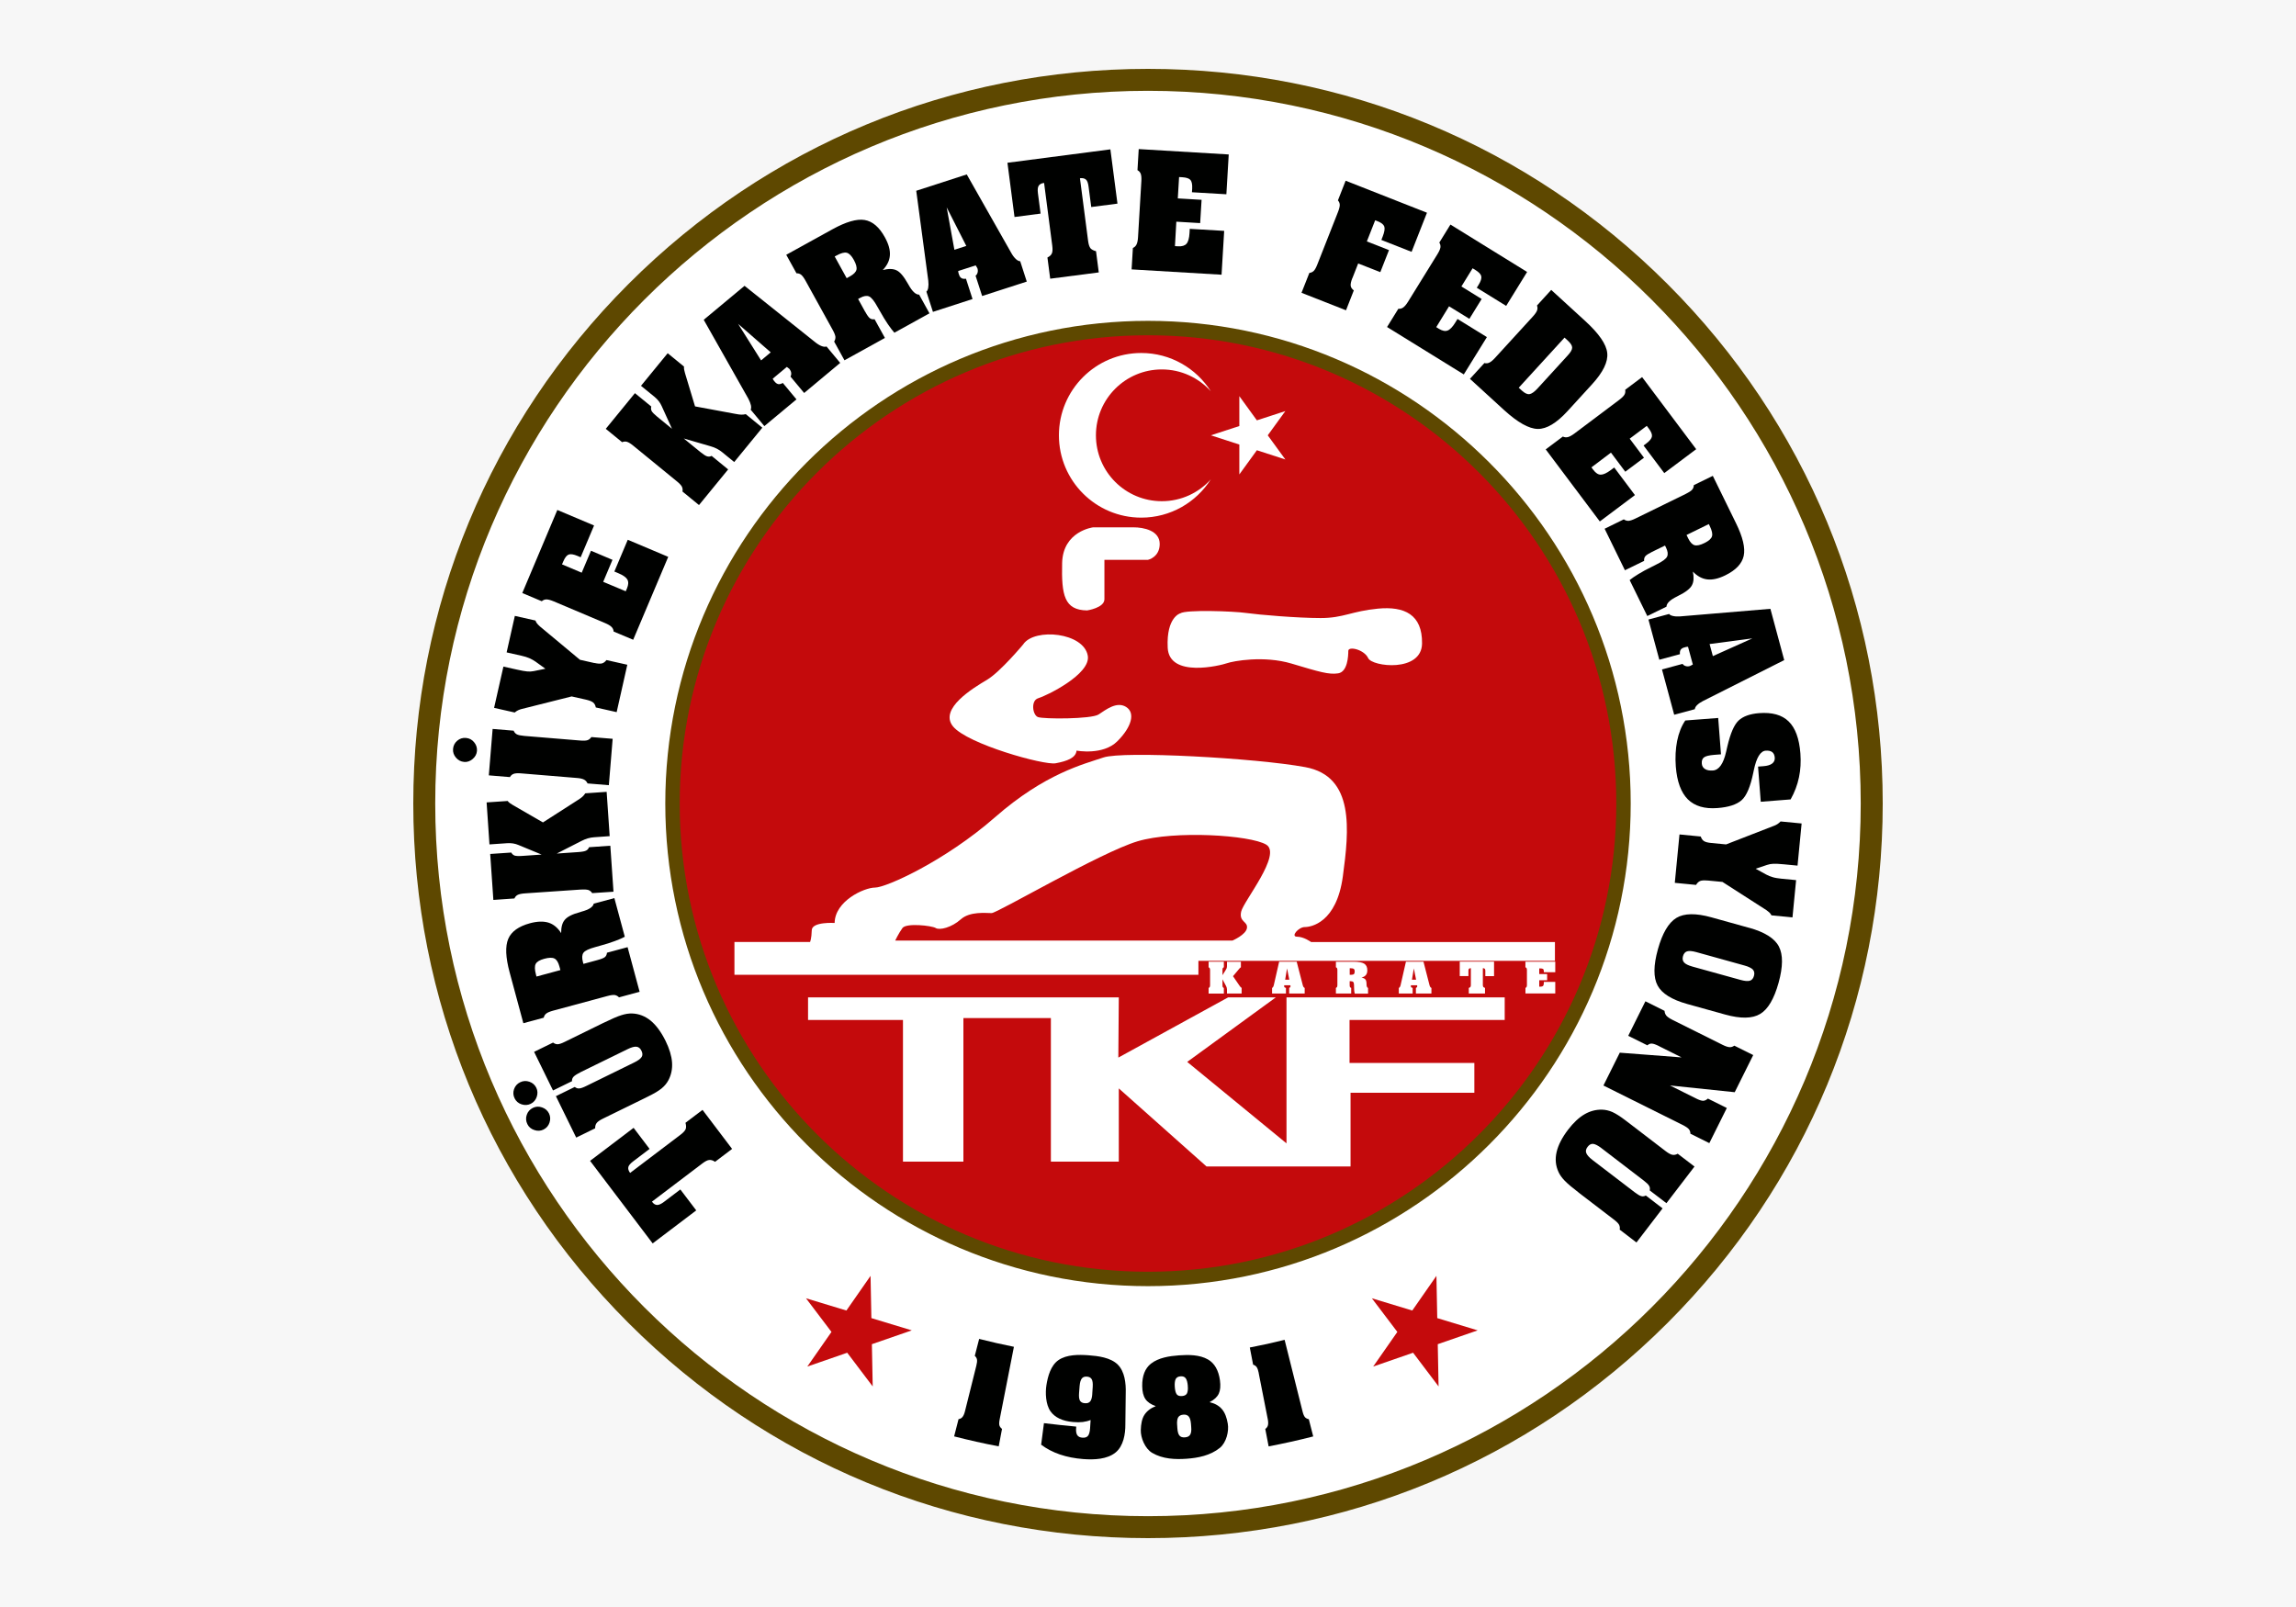 <svg xmlns="http://www.w3.org/2000/svg" id="Layer_1" data-name="Layer 1" viewBox="0 0 500 350"><defs><style>      .cls-1 {        fill: #000100;      }      .cls-1, .cls-2, .cls-3, .cls-4, .cls-5 {        stroke-width: 0px;      }      .cls-2 {        fill: #5e4800;      }      .cls-3 {        fill: #c40a0c;      }      .cls-4 {        fill: #f7f7f7;      }      .cls-5 {        fill: #fff;      }    </style></defs><rect class="cls-4" width="500" height="350"></rect><g><path class="cls-5" d="M407.61,175c0,87.05-70.56,157.61-157.61,157.61s-157.61-70.56-157.61-157.61S162.96,17.39,250,17.39s157.61,70.56,157.61,157.61"></path><path class="cls-2" d="M250,335c-42.74,0-82.92-16.64-113.14-46.86-30.22-30.22-46.86-70.4-46.86-113.14s16.64-82.92,46.86-113.14c30.22-30.22,70.4-46.86,113.14-46.86s82.92,16.64,113.13,46.86c30.22,30.22,46.87,70.4,46.87,113.14s-16.64,82.92-46.87,113.14c-30.22,30.22-70.4,46.86-113.13,46.86M250,19.78c-85.59,0-155.22,69.63-155.22,155.22s69.63,155.22,155.22,155.22,155.21-69.63,155.21-155.22S335.59,19.78,250,19.78Z"></path><path class="cls-3" d="M353.55,175c0,57.19-46.36,103.55-103.55,103.55s-103.55-46.36-103.55-103.55,46.36-103.55,103.55-103.55,103.55,46.36,103.55,103.55"></path><path class="cls-2" d="M250,280.12c-57.97,0-105.12-47.16-105.12-105.12s47.16-105.12,105.12-105.12,105.12,47.15,105.12,105.12-47.16,105.12-105.12,105.12M250,73.02c-56.24,0-101.98,45.75-101.98,101.98s45.75,101.98,101.98,101.98,101.98-45.75,101.98-101.98-45.75-101.98-101.98-101.98Z"></path><path class="cls-5" d="M230.6,94.81c0-9.9,8.03-17.93,17.93-17.93,6.38,0,11.98,3.34,15.16,8.35-2.63-2.92-6.44-4.77-10.68-4.77-7.92,0-14.35,6.42-14.35,14.35s6.42,14.35,14.35,14.35c4.24,0,8.05-1.84,10.68-4.77-3.19,5.02-8.78,8.35-15.16,8.35-9.9,0-17.93-8.03-17.93-17.93"></path><polygon class="cls-5" points="279.91 89.53 273.71 91.55 269.89 86.28 269.89 92.79 263.69 94.81 269.89 96.82 269.89 103.33 273.71 98.06 279.91 100.07 276.08 94.81 279.91 89.53"></polygon><path class="cls-5" d="M246.81,114.85h-8.74s-6.61.79-6.77,7.79c-.16,7,.47,10.23,5.43,10.31,0,0,3.78-.55,3.78-2.44v-8.58h9.48s2.56-.55,2.56-3.46-3.46-3.62-5.75-3.62"></path><path class="cls-5" d="M257.04,133.58s-3.07.79-2.75,7.48c.31,6.69,11.57,3.86,12.9,3.39,1.34-.47,8.03-1.73,14.08.08,6.06,1.81,8.11,2.44,10.15,2.12,2.05-.32,2.2-3.78,2.2-4.88s3.46-.31,4.33,1.57c.87,1.89,11.65,3.15,11.73-3.19.08-6.33-3.85-8.14-9.61-7.59-5.74.55-7.5,2.05-12.48,2.05s-13.41-.71-16.16-1.1c-2.75-.4-13.21-.77-14.4.08"></path><path class="cls-5" d="M222.89,140.27s-5.04,6.06-7.95,7.79c-2.91,1.73-10.54,6.29-7.4,10.15,3.15,3.85,19.83,8.5,22.34,8.03,2.52-.47,4.41-1.18,4.56-2.76,0,0,5.75,1.1,8.89-2.04,3.15-3.15,3.94-6.21,1.89-7.48-2.05-1.26-4.41.63-5.98,1.65-1.57,1.03-12.04,1.03-13.22.56-1.18-.47-1.57-3.62.08-4.1,1.65-.47,11.49-5.2,10.79-9.25-.87-5.07-11.5-6.1-14.02-2.55"></path><path class="cls-5" d="M285.5,205.16s-1.57-1.15-3.04-1.15.31-2.1,1.68-2.1,6.92-.94,8.29-11.02c1.36-10.07,2.62-21.82-8.18-23.81-10.8-1.99-39.66-3.57-43.96-2.1-4.3,1.46-12.69,3.46-23.6,13.01-10.91,9.55-23.72,15.32-26.12,15.32s-8.76,2.94-8.81,7.71c0,0-4.93-.32-4.98,1.57-.05,1.89-.37,2.57-.37,2.57h-16.47v7.14h101.04v-3.04h77.64v-4.09h-53.09ZM271.55,202.12c-.21,1.47-3.15,2.73-3.15,2.73h-73.45s.74-1.57,1.58-2.73c.84-1.15,6.4-.52,7.24,0,.84.53,3.46-.1,5.46-1.89,1.99-1.78,5.46-1.36,6.71-1.36s23.72-13.22,31.79-15.64c8.08-2.41,24.55-1.36,28.02.73,3.46,2.1-4.93,12.28-5.46,14.58-.52,2.31,1.47,2.1,1.26,3.57Z"></path><polygon class="cls-5" points="243.64 217.22 175.97 217.22 175.97 222.15 196.64 222.15 196.64 253 209.8 253 209.8 221.74 228.85 221.74 228.85 253 243.64 253 243.64 237.05 262.74 254.05 294.11 254.05 294.11 238 321.07 238 321.07 231.5 293.89 231.5 293.89 222.15 327.68 222.15 327.68 217.22 280.16 217.22 280.16 249.02 258.54 231.28 277.84 217.22 267.46 217.22 243.54 230.34 243.64 217.22"></polygon><path class="cls-5" d="M266.21,212.41l.8-1.29c.06-.09.11-.19.14-.3.03-.11.05-.23.05-.37v-.99h3.03v1.22c-.06.02-.11.07-.17.11l-.16.17-1.39,1.65,1.41,2.06c.09.14.17.25.24.31.07.06.14.12.23.18v1.23h-3.19v-.9c0-.24-.07-.48-.19-.72l-.04-.07-.75-1.41v1.24c0,.23.02.39.07.46.05.08.12.14.23.18v1.23h-3.32v-1.23c.11-.05.19-.12.25-.21.05-.09.07-.24.07-.43v-3.22c0-.19-.02-.33-.07-.42-.05-.09-.13-.16-.25-.21v-1.22h3.32v1.22c-.1.03-.18.09-.24.18-.04.08-.06.23-.06.45v1.11Z"></path><path class="cls-5" d="M277.02,216.39v-1.23c.07-.02.14-.08.21-.18.06-.1.12-.23.16-.39l1.17-5.14h3.82l1.33,5.14c.02.08.05.15.07.21.02.06.06.11.1.18.07.09.15.16.24.18v1.23h-3.38v-1.23c.08-.02.15-.07.21-.14.06-.07.09-.14.09-.24l-.02-.09-.03-.1h-1.32l-.02.1v.11c0,.1.03.18.09.24.06.05.16.09.3.11v1.23h-3ZM279.87,213.37h.9l-.49-2.46-.41,2.46Z"></path><path class="cls-5" d="M293.92,214.52c0,.23.02.38.07.46.05.08.13.14.26.18v1.23h-3.33v-1.23c.11-.05.19-.12.25-.2.05-.09.07-.24.07-.44v-3.22c0-.2-.02-.34-.07-.43-.05-.09-.13-.16-.25-.2v-1.21h3.8c1.12,0,1.9.14,2.36.42.45.29.68.76.68,1.44,0,.44-.1.79-.31,1.04-.21.26-.52.44-.96.55.41.09.69.21.84.4.09.09.15.21.19.38.04.16.07.37.07.61v.08c0,.44.11.7.33.8v1.23h-2.89c-.05-.15-.08-.35-.12-.61-.03-.26-.04-.56-.04-.89v-.29c0-.39-.06-.63-.18-.75-.11-.11-.32-.17-.62-.17h-.15v.84ZM293.92,212.31h.28c.31,0,.52-.05.64-.16.12-.1.17-.29.17-.57s-.07-.45-.19-.55c-.13-.1-.38-.15-.75-.15h-.14v1.43Z"></path><path class="cls-5" d="M304.62,216.39v-1.23c.08-.02.15-.08.22-.18.07-.1.12-.23.16-.39l1.17-5.14h3.82l1.32,5.14c.02.08.05.15.07.21.02.06.06.11.1.18.07.09.15.16.24.18v1.23h-3.38v-1.23c.08-.02.15-.07.21-.14.06-.07.09-.14.09-.24l-.02-.09-.03-.1h-1.33l-.02.1v.11c0,.1.03.18.09.24.06.05.16.09.3.11v1.23h-3.01ZM307.48,213.37h.9l-.49-2.46-.41,2.46Z"></path><path class="cls-5" d="M325.36,209.45v3.15h-1.9v-1.18c0-.21-.04-.35-.12-.42-.08-.09-.22-.13-.42-.13v3.65c0,.2.04.34.1.43.07.08.19.15.37.21v1.23h-3.53v-1.23c.17-.05.29-.11.35-.2.07-.08.1-.23.1-.44v-3.65c-.19,0-.33.04-.41.12-.09.08-.12.22-.12.42v1.18h-1.89v-3.15h7.47Z"></path><path class="cls-5" d="M332.2,216.39v-1.23c.12-.05.2-.12.25-.22.05-.1.07-.24.07-.42v-3.22c0-.19-.02-.33-.07-.42-.05-.09-.13-.16-.26-.21v-1.22h6.5v2.3h-2.49v-.2c0-.24-.05-.41-.16-.5-.1-.08-.3-.13-.6-.13h-.24v1.23h1.72v1.34h-1.72v1.41h.23c.29,0,.49-.06.6-.18.11-.12.17-.32.17-.62v-.25h2.49v2.53h-6.5Z"></path><path class="cls-1" d="M212.61,297.48c.15-.59.2-1.05.15-1.36-.05-.31-.21-.59-.48-.82.38-1.48.57-2.22.95-3.69,2.51.64,5.03,1.21,7.57,1.72-1.03,5.25-2.06,10.5-3.09,15.74-.13.63-.15,1.08-.07,1.37.08.28.27.54.57.77-.28,1.52-.43,2.28-.72,3.8-3.26-.61-6.5-1.35-9.71-2.17.39-1.5.58-2.25.96-3.75.37-.06.66-.22.87-.49.21-.26.39-.67.53-1.23.82-3.3,1.65-6.6,2.47-9.9"></path><path class="cls-1" d="M245.07,310.2c.02,2.16-.42,4.73-2.11,6.13-1.84,1.52-4.72,1.63-7.06,1.45-1.83-.14-3.54-.47-5.09-1-1.54-.53-2.91-1.25-4.08-2.13.24-1.88.37-2.82.61-4.69,2.35.29,4.68.53,7.03.75-.01.12-.01.19-.02.31-.06.68.02,1.19.24,1.54.22.34.6.53,1.13.56.56.04.96-.09,1.21-.4.12-.14.22-.36.3-.64.08-.28.14-.63.16-1.03.04-.71.07-1.06.11-1.78-.53.22-1.1.36-1.72.44-.62.07-1.33.07-2.11,0-2.31-.2-3.96-1-4.9-2.33-1.06-1.49-1.15-4.05-.89-5.7.3-1.91.94-4.29,2.62-5.45,1.79-1.24,4.41-1.21,6.53-1.06,2.13.16,4.82.49,6.38,2.03,1.53,1.5,1.81,4.1,1.74,6.22-.03,2.26-.06,4.52-.08,6.78M237.86,303.58c.04-.61.06-.91.1-1.51.05-.77-.02-1.33-.22-1.68-.19-.34-.54-.53-1.05-.57-.5-.03-.87.1-1.11.42-.25.31-.4.85-.47,1.61l-.12,1.52c-.06.78,0,1.34.19,1.68.19.34.56.54,1.1.57.52.04.9-.1,1.15-.42.25-.32.39-.86.44-1.62Z"></path><path class="cls-1" d="M251.69,306.25c-1.06-.36-1.82-.89-2.26-1.55-.45-.67-.68-1.61-.69-2.83-.03-2.21.62-3.85,1.89-4.86,1.67-1.32,4.06-1.67,6.12-1.82,2.07-.15,4.49-.16,6.33.91,1.4.81,2.29,2.34,2.59,4.53.16,1.21.08,2.18-.25,2.89-.33.72-1,1.35-2.01,1.87,1.14.26,2.04.76,2.7,1.53.66.77,1.05,1.87,1.26,3.13.3,1.68-.32,4.15-1.72,5.29-2.07,1.68-4.79,2.2-7.24,2.37-2.46.18-5.21.07-7.5-1.28-1.56-.92-2.53-3.28-2.48-4.99.04-1.3.25-2.45.79-3.29.54-.83,1.36-1.46,2.47-1.9M258.67,301.83c-.07-.78-.22-1.33-.46-1.65-.24-.32-.62-.46-1.12-.42-.5.04-.84.22-1.04.56-.09.16-.16.38-.2.68-.04.29-.05.63-.02,1.03.05.76.19,1.32.42,1.64.22.3.62.43,1.15.39.52-.04.88-.22,1.07-.55.09-.16.15-.39.19-.67.04-.29.04-.63,0-1.01ZM256.35,310.35c.02.26.02.4.04.67.05.78.2,1.33.45,1.63.25.31.65.45,1.22.4.54-.04.92-.23,1.13-.59.21-.35.29-.91.22-1.67l-.05-.67c-.06-.77-.23-1.31-.49-1.61-.26-.31-.65-.44-1.18-.4-.53.04-.89.23-1.11.57-.21.35-.29.9-.24,1.66Z"></path><path class="cls-1" d="M274.12,299.05c-.12-.6-.27-1.03-.45-1.29-.18-.26-.44-.44-.78-.54-.29-1.5-.43-2.24-.72-3.74,2.54-.48,5.07-1.04,7.58-1.67,1.3,5.19,2.6,10.38,3.9,15.57.15.62.33,1.04.52,1.26.19.23.47.37.85.46.38,1.5.58,2.25.96,3.75-3.21.83-6.45,1.54-9.71,2.17-.29-1.52-.44-2.28-.73-3.8.31-.21.5-.49.58-.81.08-.33.07-.77-.04-1.33-.66-3.34-1.31-6.68-1.97-10.01"></path><path class="cls-1" d="M128.49,252.84l9.49-7.2,3.48,4.59-3.56,2.7c-.62.47-.97.88-1.06,1.23-.1.4.03.84.38,1.3l10.99-8.33c.59-.45.97-.86,1.12-1.24.12-.35.1-.8-.05-1.35l3.71-2.81,6.44,8.5-3.71,2.81c-.45-.31-.87-.44-1.25-.4-.38.02-.88.27-1.51.75l-10.99,8.33c.35.47.73.71,1.12.72.39.01.89-.21,1.51-.68l3.56-2.7,3.46,4.56-9.49,7.19-13.65-18.01Z"></path><path class="cls-1" d="M115.59,240.4c-.64.31-1.31.35-2.01.12-.7-.23-1.2-.67-1.51-1.3-.32-.65-.36-1.31-.13-2,.24-.68.68-1.19,1.34-1.51.65-.32,1.32-.35,2.01-.11.69.24,1.19.68,1.5,1.31.3.61.33,1.27.1,1.97-.24.7-.67,1.21-1.31,1.52M118.35,246.02c-.62.3-1.29.34-1.99.1-.71-.23-1.22-.67-1.52-1.3-.32-.65-.36-1.32-.13-2.01.23-.69.68-1.19,1.34-1.52.63-.31,1.29-.35,1.99-.1.7.24,1.2.68,1.52,1.32.3.62.34,1.28.11,1.98-.23.7-.67,1.21-1.31,1.52ZM126.31,233.6c-.7.34-1.17.65-1.42.92-.24.27-.35.58-.33.96l-4.13,2.02-4.12-8.41,4.13-2.02c.31.24.65.37,1.03.36.36-.02.88-.2,1.54-.53l8.3-4.07c1.83-.89,3.16-1.47,4.01-1.73.85-.27,1.62-.39,2.31-.37,1.49.05,2.84.57,4.06,1.56,1.21,1,2.29,2.47,3.26,4.43.83,1.7,1.3,3.26,1.4,4.66.1,1.4-.16,2.7-.79,3.89-.35.66-.84,1.26-1.5,1.8-.33.26-.73.54-1.2.82-.47.28-1.06.59-1.76.94l-1.23.61-8.62,4.22c-.65.32-1.09.63-1.32.93-.23.31-.34.69-.32,1.15l-4.13,2.02-4.42-9.02,4.11-2.01c.28.24.6.35.96.33.35-.02.89-.21,1.61-.57l10.36-5.08c.82-.4,1.37-.8,1.63-1.2.24-.38.22-.84-.05-1.38-.26-.53-.62-.81-1.08-.86-.47-.05-1.11.13-1.94.54l-10.36,5.07Z"></path><path class="cls-1" d="M130.11,209.1c.82-.22,1.36-.44,1.62-.65.26-.22.41-.53.45-.95l4.49-1.21,2.62,9.72-4.49,1.21c-.26-.28-.57-.44-.94-.51-.37-.04-.91.03-1.63.23l-11.75,3.17c-.71.19-1.21.4-1.5.62-.3.22-.49.53-.57.92l-4.44,1.2-2.99-11.08c-.88-3.26-.98-5.69-.3-7.29.68-1.6,2.26-2.73,4.73-3.4,1.6-.43,2.94-.47,4.04-.13,1.1.35,2.01,1.11,2.75,2.28-.01-1.28.24-2.24.77-2.87.26-.33.66-.64,1.22-.93.56-.29,1.28-.55,2.19-.79l.26-.09c1.61-.43,2.5-1.01,2.66-1.74l4.49-1.21,2.27,8.42c-.51.28-1.22.59-2.14.93-.92.35-1.98.68-3.19,1.01l-1.06.3c-1.41.38-2.28.79-2.6,1.23-.33.45-.37,1.11-.14,1.99l.12.45,3.06-.83ZM122.04,211.28l-.22-.8c-.24-.9-.6-1.47-1.07-1.71-.47-.24-1.21-.23-2.23.05-.99.27-1.61.64-1.86,1.12-.25.47-.23,1.25.06,2.33l.11.42,5.21-1.41Z"></path><path class="cls-1" d="M117.94,186.12l-5.03-2.08c-.37-.16-.76-.27-1.17-.34-.42-.07-.89-.09-1.41-.05l-.24.02-3.5.24-.62-9.15,4.59-.31c.11.16.27.32.48.47l.67.43,6.53,3.77,7.48-4.8c.52-.32.89-.59,1.12-.8.23-.21.44-.46.62-.74l4.65-.32.66,9.65-3.39.24c-.92.06-1.81.32-2.68.77l-.28.14-5.18,2.64,4.68-.32c.86-.06,1.44-.17,1.73-.33.3-.16.5-.4.62-.73l4.64-.32.69,10.01-4.64.31c-.2-.32-.47-.55-.82-.68-.36-.11-.91-.14-1.65-.1l-12.14.83c-.73.05-1.27.16-1.59.32-.33.16-.57.42-.73.79l-4.59.32-.69-10.01,4.59-.31c.15.3.39.52.72.66.32.1.89.13,1.73.07l4.16-.29Z"></path><path class="cls-1" d="M101.04,165.94c-.67-.06-1.26-.36-1.74-.92-.48-.56-.7-1.2-.64-1.9.06-.72.36-1.32.91-1.79.55-.47,1.18-.67,1.9-.61.72.06,1.32.37,1.78.94.46.56.67,1.19.62,1.89-.06.69-.37,1.28-.94,1.76-.57.49-1.2.7-1.89.64M107.27,158.76l4.59.38c.14.36.37.62.68.79.31.17.85.28,1.63.35l12.13,1c.77.07,1.32.04,1.64-.07.33-.11.61-.34.84-.68l4.64.38-.83,10.1-4.64-.38c-.17-.38-.42-.66-.77-.84-.35-.18-.87-.3-1.55-.35l-12.13-1c-.73-.06-1.27-.03-1.61.09-.34.11-.63.35-.85.72l-4.59-.38.83-10.1Z"></path><path class="cls-1" d="M129.45,144.39c.73.16,1.27.2,1.63.1.36-.09.69-.34.99-.73l4.54,1.02-2.32,10.32-4.54-1.02c-.09-.48-.28-.84-.58-1.08-.29-.24-.8-.44-1.52-.61l-3.16-.71-10.98,2.76c-.07.02-.16.05-.31.1-.14.05-.26.09-.37.15-.24.11-.49.28-.74.49l-4.49-1.01,2.03-8.99,2.96.66c1,.23,1.74.36,2.24.4.49.04.95.02,1.38-.07l2.56-.52-2.16-1.56c-.39-.27-.84-.52-1.35-.75-.25-.1-.51-.19-.77-.28-.27-.09-.58-.16-.95-.25l-3.21-.72,1.79-7.95,4.49,1.01c.07.22.19.44.35.65.06.07.14.17.26.29.12.12.23.23.33.32l8.75,7.29,3.16.71Z"></path><path class="cls-1" d="M137.92,139.35l-4.29-1.8c-.03-.4-.18-.74-.47-1.02-.28-.28-.74-.55-1.38-.82l-11.21-4.74c-.68-.28-1.2-.42-1.57-.42s-.71.13-1.02.4l-4.24-1.79,7.63-18.09,8,3.38-2.92,6.92-.68-.29c-.86-.36-1.5-.46-1.93-.3-.42.16-.81.65-1.17,1.49l-.28.65,4.29,1.81,2.02-4.78,4.68,1.98-2.02,4.79,4.91,2.06.1-.24.17-.39c.33-.8.36-1.44.08-1.93-.28-.49-.93-.94-1.95-1.37l-.51-.22-.37-.15,2.92-6.92,8.81,3.72-7.64,18.08Z"></path><path class="cls-1" d="M146.35,93.41l-2.25-4.96c-.16-.37-.37-.72-.62-1.05-.25-.33-.58-.67-.99-1.01l-.19-.15-2.71-2.21,5.81-7.1,3.56,2.91c-.03.2-.02.42.03.68l.19.77,2.18,7.22,8.74,1.62c.6.12,1.06.18,1.36.18.31,0,.63-.03.95-.11l3.6,2.95-6.12,7.48-2.63-2.15c-.71-.58-1.54-1.01-2.48-1.27l-.3-.09-5.58-1.62,3.63,2.96c.67.54,1.17.86,1.49.94.32.09.64.05.95-.11l3.6,2.95-6.35,7.76-3.6-2.95c.08-.37.03-.72-.13-1.07-.18-.32-.56-.73-1.14-1.19l-9.42-7.7c-.57-.47-1.03-.75-1.38-.86-.35-.11-.7-.08-1.07.08l-3.56-2.91,6.35-7.77,3.56,2.91c-.1.32-.07.65.07.97.16.3.57.71,1.21,1.24l3.23,2.64Z"></path><path class="cls-1" d="M166.45,92.8l-2.98-3.58c.12-.21.14-.52.06-.94-.09-.42-.28-.9-.56-1.44l-9.72-17.19,8.89-7.4,15.5,12.37c.26.19.48.35.68.46.2.12.42.23.67.32.39.14.72.16,1,.06l2.98,3.58-7.85,6.55-2.98-3.58c.14-.22.19-.49.16-.79-.04-.31-.17-.59-.38-.86l-.26-.21-.31-.24-3.08,2.57.2.35.26.32c.24.29.5.46.78.51.28.04.59-.04.96-.26l2.98,3.58-6.98,5.81ZM165.75,78.49l2.09-1.75-7.1-6.2,5,7.95Z"></path><path class="cls-1" d="M188.42,67.9c.41.75.75,1.22,1.02,1.42.27.2.61.27,1.02.21l2.25,4.07-8.81,4.87-2.25-4.08c.21-.31.3-.66.28-1.04-.05-.37-.25-.88-.61-1.53l-5.88-10.65c-.35-.65-.68-1.08-.96-1.32-.29-.23-.63-.34-1.03-.33l-2.23-4.03,10.05-5.55c2.96-1.63,5.3-2.31,7.01-2.03,1.72.28,3.2,1.54,4.43,3.79.8,1.45,1.16,2.74,1.08,3.89-.07,1.14-.59,2.22-1.55,3.22,1.24-.32,2.23-.3,2.97.05.38.17.78.49,1.19.97.41.47.84,1.12,1.3,1.93l.14.24c.81,1.46,1.58,2.18,2.32,2.17l2.25,4.07-7.64,4.22c-.39-.43-.86-1.05-1.42-1.86-.55-.81-1.13-1.76-1.74-2.86l-.55-.96c-.71-1.28-1.31-2.02-1.82-2.23-.51-.21-1.17-.1-1.96.34l-.41.22,1.53,2.78ZM184.38,60.59l.72-.4c.81-.45,1.28-.93,1.41-1.44.12-.51-.07-1.24-.58-2.16-.49-.89-1-1.4-1.53-1.54-.53-.13-1.28.07-2.25.61l-.38.2,2.61,4.73Z"></path><path class="cls-1" d="M203.17,67.94l-1.43-4.43c.19-.14.33-.43.4-.85.07-.42.08-.94.01-1.54l-2.62-19.57,11-3.56,9.78,17.25c.16.28.32.5.46.68.14.18.31.37.5.54.31.28.61.42.9.44l1.43,4.43-9.72,3.14-1.43-4.42c.22-.16.36-.38.44-.68.08-.3.07-.61-.04-.94l-.17-.29-.2-.34-3.82,1.23.06.4.13.39c.11.36.29.61.53.76.23.14.56.19.98.12l1.43,4.43-8.64,2.8ZM207.84,54.4l2.59-.84-4.27-8.4,1.68,9.24Z"></path><path class="cls-1" d="M241.81,32.54l1.54,11.81-5.71.74-.58-4.43c-.1-.77-.28-1.29-.55-1.53-.3-.28-.75-.39-1.33-.31l1.78,13.67c.1.74.27,1.27.52,1.59.25.28.65.49,1.2.63l.6,4.62-10.58,1.37-.6-4.62c.49-.24.81-.53.96-.89.16-.33.19-.89.09-1.68l-1.78-13.67c-.58.07-.97.28-1.18.62-.21.33-.26.88-.16,1.64l.58,4.42-5.68.74-1.54-11.81,22.41-2.92Z"></path><path class="cls-1" d="M246.43,58.66l.28-4.65c.36-.16.63-.42.8-.78.17-.36.28-.88.32-1.57l.72-12.15c.05-.73,0-1.27-.12-1.62-.12-.35-.36-.63-.72-.83l.27-4.59,19.6,1.17-.51,8.67-7.5-.44.05-.74c.05-.93-.07-1.56-.36-1.92-.29-.35-.89-.55-1.79-.61l-.7-.04-.28,4.65,5.18.31-.31,5.07-5.19-.31-.3,5.32.25.02.43.02c.86.05,1.47-.14,1.84-.56.37-.42.58-1.19.65-2.29l.03-.55.02-.4,7.5.44-.57,9.55-19.6-1.16Z"></path><path class="cls-1" d="M294.51,60.54c-.3.76-.42,1.33-.37,1.7.05.37.28.71.68,1.01l-1.7,4.33-9.69-3.81,1.71-4.33c.37-.04.7-.19.97-.45.26-.27.52-.75.79-1.45l4.46-11.33c.27-.68.4-1.21.4-1.57,0-.37-.14-.7-.4-1l1.68-4.28,17.71,6.97-3.35,8.52-6.58-2.59.28-.72c.4-1.02.51-1.76.36-2.2-.16-.45-.64-.84-1.43-1.14l-.56-.22-1.81,4.6,4.82,1.89-1.89,4.8-4.82-1.89-1.25,3.18Z"></path><path class="cls-1" d="M302.06,71.22l2.45-3.96c.4.03.76-.07,1.08-.3.32-.24.66-.64,1.03-1.23l6.4-10.35c.39-.63.6-1.12.66-1.48.06-.37-.02-.72-.24-1.07l2.42-3.92,16.7,10.32-4.56,7.39-6.4-3.95.39-.63c.49-.79.68-1.41.59-1.86-.09-.45-.52-.91-1.29-1.38l-.6-.37-2.44,3.96,4.41,2.73-2.67,4.32-4.43-2.73-2.79,4.54.22.13.36.23c.74.45,1.36.58,1.89.38.53-.2,1.08-.77,1.66-1.71l.29-.47.21-.34,6.4,3.95-5.03,8.13-16.7-10.32Z"></path><path class="cls-1" d="M320.12,82.5l3.14-3.43c.37.11.73.07,1.08-.1.35-.17.77-.51,1.25-1.04l8.21-8.98c.5-.55.81-1,.93-1.34.12-.34.12-.7-.02-1.07l3.1-3.4,7.39,6.76c3.01,2.75,4.62,5.08,4.81,6.99.2,1.92-.91,4.19-3.32,6.82l-5.31,5.81c-2.4,2.62-4.56,3.92-6.48,3.9-1.93-.02-4.4-1.41-7.41-4.16l-7.39-6.76ZM330.73,84.44l.7.64c.63.57,1.17.83,1.65.76.47-.07,1.07-.49,1.79-1.28l6.49-7.1c.34-.37.6-.7.76-.98.17-.28.25-.55.25-.78,0-.44-.33-.95-.96-1.53l-.7-.64-9.98,10.92Z"></path><path class="cls-1" d="M336.62,97.87l3.72-2.79c.36.17.73.21,1.12.11.38-.1.85-.36,1.4-.77l9.73-7.31c.59-.44.97-.82,1.16-1.14.18-.31.24-.68.17-1.08l3.68-2.76,11.78,15.7-6.95,5.21-4.51-6.01.59-.44c.74-.56,1.15-1.06,1.23-1.52.08-.45-.15-1.04-.7-1.76l-.42-.56-3.72,2.79,3.11,4.15-4.07,3.05-3.12-4.16-4.25,3.21.15.21.26.34c.51.69,1.06,1.04,1.62,1.04.56,0,1.28-.33,2.17-.99l.44-.33.32-.24,4.51,6.01-7.65,5.74-11.78-15.7Z"></path><path class="cls-1" d="M359.76,120.2c-.76.38-1.25.69-1.46.95-.21.26-.3.59-.26,1.01l-4.18,2.04-4.42-9.04,4.18-2.05c.3.23.64.33,1.02.33.37-.03.89-.2,1.56-.53l10.93-5.35c.66-.33,1.11-.62,1.35-.89.25-.27.37-.61.38-1.01l4.14-2.02,5.05,10.31c1.49,3.04,2.05,5.4,1.68,7.11-.37,1.7-1.7,3.11-4,4.24-1.49.73-2.8,1.03-3.94.89-1.14-.13-2.18-.71-3.13-1.7.25,1.26.19,2.24-.2,2.96-.19.38-.53.75-1.03,1.14-.49.39-1.16.79-2,1.2l-.24.13c-1.5.73-2.26,1.47-2.28,2.21l-4.18,2.04-3.84-7.83c.44-.37,1.09-.81,1.92-1.32.84-.51,1.82-1.05,2.94-1.59l.98-.5c1.31-.64,2.09-1.21,2.32-1.72.23-.5.15-1.15-.25-1.97l-.21-.42-2.85,1.39ZM367.28,116.52l.36.74c.41.84.87,1.33,1.38,1.48.51.15,1.24-.01,2.18-.48.92-.45,1.46-.93,1.62-1.45.16-.52-.01-1.28-.5-2.28l-.19-.39-4.84,2.37Z"></path><path class="cls-1" d="M359,134.93l4.49-1.21c.13.2.42.35.84.44.42.1.93.13,1.54.09l19.67-1.65,3.01,11.17-17.71,8.92c-.28.15-.52.29-.71.42-.19.13-.38.29-.57.47-.29.29-.45.59-.48.88l-4.49,1.21-2.66-9.87,4.49-1.21c.14.23.36.38.65.47.29.1.61.1.94,0l.3-.15.34-.18-1.05-3.87-.4.04-.4.11c-.37.09-.63.26-.79.49-.16.23-.21.56-.17.98l-4.49,1.21-2.37-8.77ZM372.3,140.27l.71,2.63,8.6-3.86-9.31,1.23Z"></path><path class="cls-1" d="M367,156.92l7.17-.55.61,7.92-1.44.11c-1.11.09-1.85.26-2.24.54-.38.27-.55.72-.5,1.36.04.53.27.92.7,1.19.42.27.99.37,1.72.32,1.33-.1,2.29-1.47,2.88-4.09l.26-1.14c.67-2.85,1.48-4.74,2.45-5.65.97-.91,2.45-1.45,4.44-1.61,2.85-.22,5,.37,6.46,1.8,1.46,1.41,2.31,3.74,2.56,6.96.14,1.83.04,3.58-.31,5.23-.35,1.66-.95,3.26-1.82,4.8l-6.5.51-.59-7.66,1.19-.09c.84-.07,1.46-.25,1.88-.57.42-.32.61-.75.57-1.3-.05-.55-.23-.95-.56-1.2-.33-.25-.8-.35-1.41-.31-1.15.09-2.02,1.5-2.59,4.25l-.11.53c-.63,3.06-1.48,5.08-2.56,6.02-1.09.95-2.84,1.52-5.25,1.7-2.81.22-4.95-.42-6.45-1.9-1.49-1.49-2.36-3.86-2.62-7.13-.15-1.99-.05-3.85.29-5.59.35-1.73.93-3.21,1.76-4.43"></path><path class="cls-1" d="M371.87,191.78c-.74-.07-1.29-.04-1.63.1-.34.14-.64.42-.89.85l-4.63-.45,1.02-10.54,4.63.45c.15.46.39.8.71,1,.32.21.85.34,1.58.41l3.23.31,10.55-4.1c.06-.02.16-.07.29-.13.13-.07.25-.13.35-.2.22-.14.44-.33.68-.57l4.58.44-.89,9.18-3.02-.29c-1.02-.09-1.78-.14-2.26-.11-.49.02-.95.1-1.37.25l-2.47.83,2.33,1.28c.42.23.89.42,1.43.57.25.07.52.14.8.18.28.05.6.1.97.13l3.28.32-.79,8.12-4.58-.45c-.09-.2-.24-.4-.43-.6-.06-.06-.17-.15-.3-.25-.13-.11-.26-.2-.36-.28l-9.58-6.15-3.23-.31Z"></path><path class="cls-1" d="M380.92,202.07c3.37.94,5.53,2.29,6.46,4.06.93,1.77.91,4.41-.06,7.92-.98,3.51-2.31,5.78-4.02,6.79-1.7,1.02-4.25,1.06-7.63.12l-8.23-2.29c-3.37-.94-5.53-2.28-6.46-4.02-.94-1.74-.92-4.37.06-7.9.98-3.52,2.32-5.79,4.02-6.83,1.7-1.03,4.24-1.07,7.63-.13l8.23,2.29ZM368.53,210.51l10.5,2.91c.9.25,1.57.31,2.02.18.45-.13.75-.48.91-1.05.16-.56.08-1.02-.23-1.37-.15-.16-.37-.32-.68-.47-.31-.16-.69-.3-1.14-.42l-10.5-2.92c-.9-.25-1.56-.3-2.01-.17-.44.14-.74.49-.9,1.06-.15.56-.07,1.01.24,1.36.31.35.91.64,1.79.89Z"></path><path class="cls-1" d="M361.35,227.87c-.73-.37-1.27-.56-1.63-.58-.35-.02-.68.1-.97.38l-4.17-2.07,3.74-7.52,4.17,2.08c.02.38.14.72.38,1.04.28.31.72.61,1.34.92l10.89,5.43c.66.33,1.17.5,1.54.52.37.02.72-.09,1.04-.33l4.12,2.05-4.03,8.09-14.1-1.47,5.61,2.8c.73.37,1.26.54,1.61.54.35-.01.69-.17,1.04-.48l4.12,2.05-3.81,7.65-4.12-2.05c0-.38-.11-.71-.34-.99-.22-.27-.68-.58-1.38-.93l-17.22-8.58,3.56-7.15,13.46,1.03-4.86-2.42Z"></path><path class="cls-1" d="M355.95,259.65c.62.47,1.1.76,1.45.86s.68.05,1.01-.13l3.65,2.8-5.69,7.43-3.65-2.8c.08-.39.03-.75-.15-1.09-.18-.31-.56-.69-1.16-1.14l-7.33-5.61c-1.61-1.24-2.73-2.18-3.34-2.82-.62-.64-1.07-1.28-1.35-1.91-.63-1.36-.76-2.8-.41-4.32.35-1.52,1.19-3.16,2.51-4.89,1.15-1.5,2.34-2.62,3.55-3.33,1.21-.71,2.49-1.05,3.84-1.02.74.02,1.5.19,2.28.53.39.18.81.42,1.27.71.46.29,1.01.68,1.62,1.15l1.1.84,7.61,5.83c.58.44,1.06.7,1.43.77.37.07.77,0,1.17-.23l3.65,2.79-6.11,7.98-3.64-2.78c.09-.36.04-.7-.13-1-.18-.31-.59-.7-1.23-1.19l-9.16-7.02c-.73-.56-1.33-.87-1.8-.93-.45-.04-.86.18-1.21.65-.36.47-.46.91-.29,1.35.17.44.61.93,1.34,1.5l9.16,7.01Z"></path><polygon class="cls-3" points="189.58 277.88 189.76 287.08 198.56 289.75 189.87 292.76 190.05 301.96 184.5 294.62 175.81 297.63 181.07 290.09 175.52 282.76 184.32 285.43 189.58 277.88"></polygon><polygon class="cls-3" points="312.81 277.88 312.99 287.08 321.79 289.75 313.1 292.76 313.28 301.96 307.73 294.62 299.04 297.63 304.3 290.09 298.75 282.76 307.55 285.43 312.81 277.88"></polygon></g></svg>
